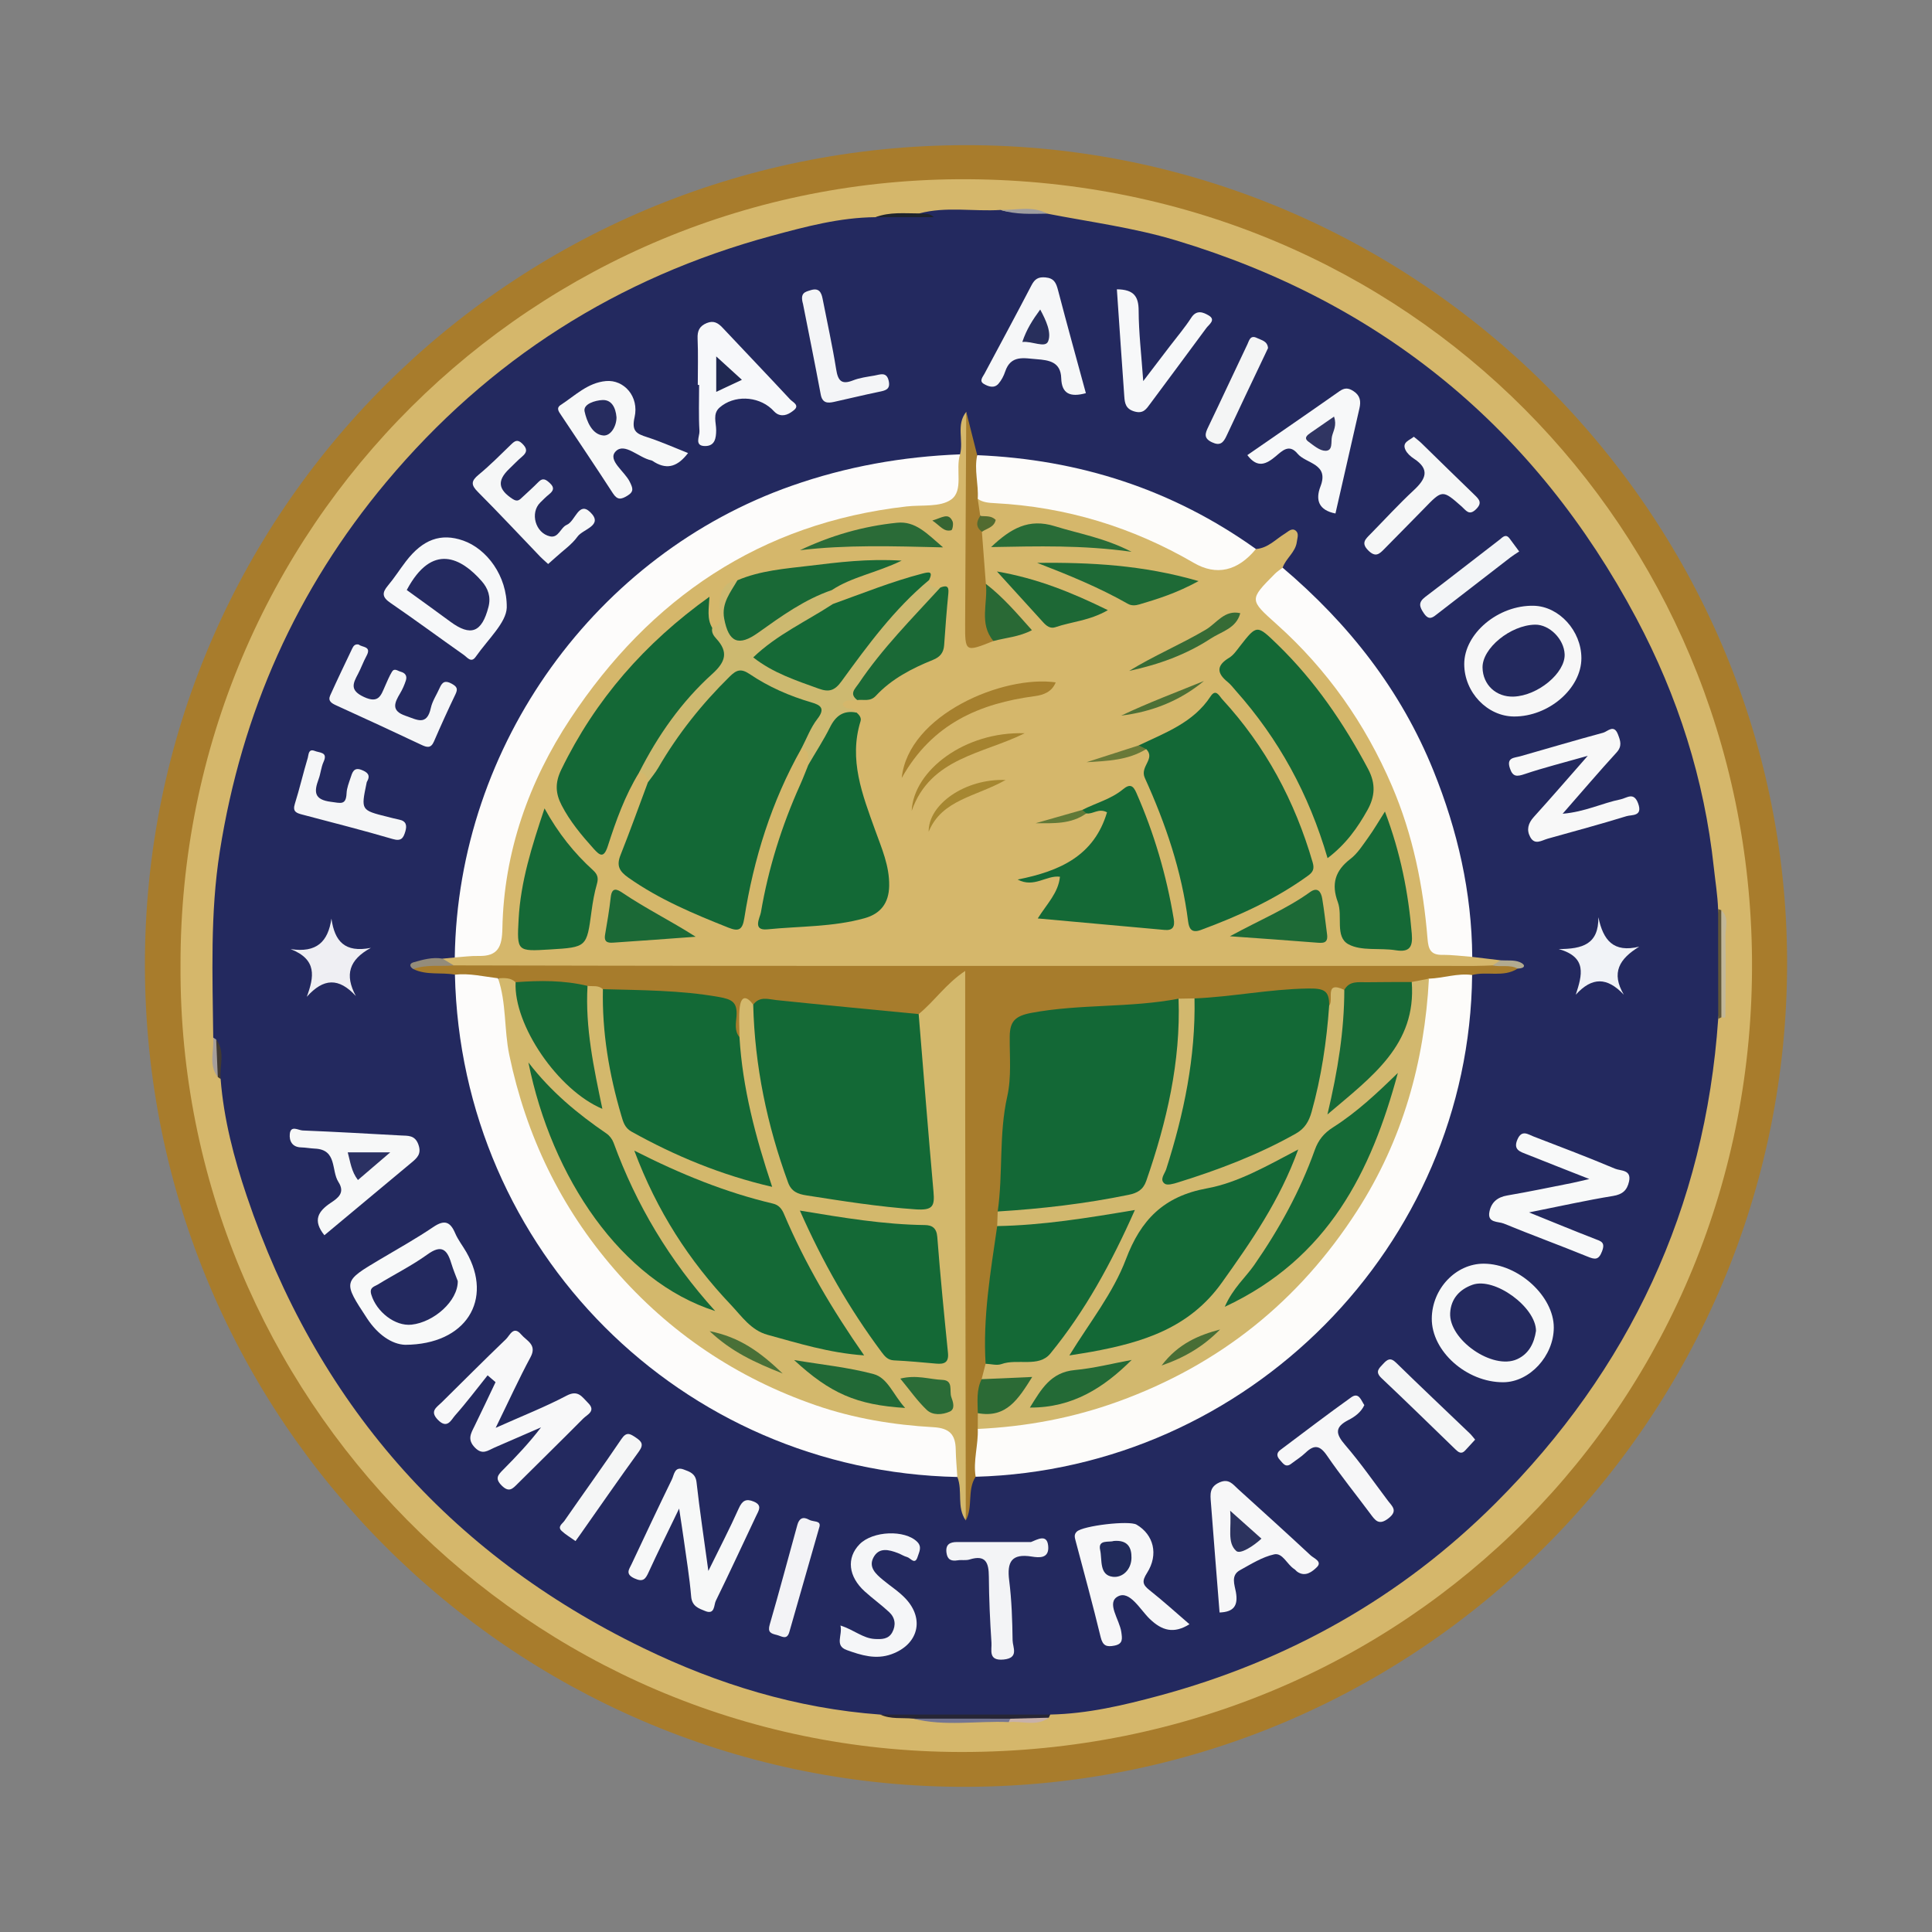 <?xml version="1.0" encoding="utf-8"?>
<!-- Generator: Adobe Illustrator 17.0.0, SVG Export Plug-In . SVG Version: 6.00 Build 0)  -->
<!DOCTYPE svg PUBLIC "-//W3C//DTD SVG 1.1//EN" "http://www.w3.org/Graphics/SVG/1.1/DTD/svg11.dtd">
<svg version="1.1" id="Layer_1" xmlns="http://www.w3.org/2000/svg" xmlns:xlink="http://www.w3.org/1999/xlink" x="0px" y="0px"
	 width="200px" height="200px" viewBox="0 0 200 200" enable-background="new 0 0 200 200" xml:space="preserve">

<rect x="0" y="0" width="200" height="200" fill="#808080" stroke="none"/>

<g>
	<path fill="#A87C2C" d="M100.054,15.027C146.725,15.03,184.895,53.089,185,99.495c0.107,47.248-38.306,85.962-86.055,85.473
		C53.065,184.498,15.069,147.17,15,99.952C14.931,53.019,53.02,15.025,100.054,15.027z"/>
	<path fill="#D5B76B" d="M18.686,100.017c-0.118-45.507,36.668-81.748,81.56-81.463c45.674,0.29,80.788,36.212,81.121,80.748
		c0.341,45.49-35.559,82.104-81.85,82.064C54.457,181.327,18.493,144.425,18.686,100.017z"/>
	<path fill="#23295F" d="M22.074,107.414c-0.07-6.439-0.333-12.861,0.682-19.287c2.265-14.343,7.928-27.111,17.238-38.234
		c10.61-12.676,23.948-21.16,39.891-25.481c3.51-0.952,7.058-1.9,10.751-1.93c1.489-0.338,2.998-0.072,4.496-0.155
		c0.277-0.015-0.041,0.098,0.193-0.011c0.163-0.076-0.159-0.102-0.165-0.222c2.781-0.745,5.618-0.182,8.423-0.36
		c1.584,0.506,3.262-0.176,4.842,0.386c4.441,0.866,8.934,1.447,13.291,2.757c21.345,6.419,37.236,19.511,47.684,39.138
		c4.287,8.053,7.033,16.654,8.014,25.788c0.154,1.432,0.39,2.86,0.443,4.307c0.598,3.785,0.583,7.572,0.011,11.358
		c-1.36,19.618-9.19,36.292-23.047,50.136c-9.797,9.787-21.525,16.353-34.875,19.947c-3.656,0.984-7.38,1.86-11.216,1.938
		c-0.294,0.185-0.602,0.346-0.956,0.347c-5.553,0.01-11.111,0.26-16.651-0.344c-8.648-0.632-16.809-3.137-24.544-6.89
		c-20.23-9.815-33.87-25.529-41.04-46.805c-1.318-3.91-2.378-7.943-2.701-12.107c-0.755-1.169-0.159-2.502-0.456-3.727
		C22.302,107.767,22.199,107.584,22.074,107.414z"/>
	<path fill="#262535" d="M91.124,177.49c5.869-0.001,11.738-0.002,17.607-0.003c-0.067,0.102-0.119,0.211-0.155,0.328
		c-1.369,0.535-2.796,0.141-4.192,0.262c-3.284-0.1-6.575,0.207-9.855-0.165C93.391,177.797,92.213,178,91.124,177.49z"/>
	<path fill="#C3B898" d="M178.184,94.219c0.861,0.787,0.412,1.815,0.434,2.72c0.064,2.749,0.011,5.5-0.001,8.25
		c0,0.055-0.049,0.156-0.079,0.157c-0.113,0.006-0.228-0.021-0.343-0.035C177.898,101.615,177.918,97.917,178.184,94.219z"/>
	<path fill="#625738" d="M178.184,94.219c0.004,3.698,0.008,7.396,0.012,11.094c-0.107,0.055-0.215,0.107-0.326,0.155
		c-0.004-3.786-0.007-7.572-0.011-11.358C177.965,94.15,178.074,94.186,178.184,94.219z"/>
	<path fill="#747590" d="M94.529,177.912c3.355,0.002,6.711,0.005,10.066,0.007c0.066,0.177,0.002,0.291-0.172,0.35
		C101.126,178.128,97.801,178.741,94.529,177.912z"/>
	<path fill="#1E232C" d="M95.161,22.093c0.448,0.103,0.963-0.135,1.504,0.389c-2.108,0-4.067,0-6.027,0
		C92.108,21.921,93.642,22.095,95.161,22.093z"/>
	<path fill="#9F9EA0" d="M108.426,22.118c-1.625,0.012-3.257,0.123-4.841-0.386C105.204,21.781,106.869,21.269,108.426,22.118z"/>
	<path fill="#A69F9B" d="M22.074,107.414c0.103,0.063,0.204,0.127,0.305,0.193c0.515,1.274,0.273,2.582,0.168,3.883
		C21.554,110.228,22.185,108.778,22.074,107.414z"/>
	<path fill="#403932" d="M22.547,111.49c-0.056-1.295-0.112-2.59-0.168-3.884c0.967,1.27,0.341,2.718,0.46,4.082
		C22.733,111.635,22.636,111.568,22.547,111.49z"/>
	<path fill="#C8B1A8" d="M104.423,178.269c0.045-0.122,0.102-0.239,0.171-0.35c1.328-0.035,2.656-0.069,3.982-0.104
		C107.279,178.77,105.808,178.124,104.423,178.269z"/>
	<path fill="#D5B76B" d="M152.407,99.058c0.973,0.117,1.947,0.234,2.92,0.35c-0.275,0.729-0.871,0.94-1.575,0.981
		c-17.898,0.557-35.798,0.15-53.697,0.227c-14.156,0.06-28.311,0.019-42.466,0.039c-3.328,0.005-6.659,0.049-9.984-0.165
		c-0.71-0.251-1.62-0.222-1.787-1.251c0.42-0.04,0.839-0.081,1.259-0.121c0.678-0.593,1.555-0.589,2.361-0.694
		c1.55-0.202,1.999-1.042,2.068-2.541c0.44-9.531,3.954-17.909,9.705-25.433c4.546-5.949,10.188-10.552,16.84-13.958
		c5.645-2.89,11.673-4.403,17.952-4.874c1.811-0.136,2.762-0.587,2.567-2.537c-0.079-0.787,0.185-1.506,0.812-2.046
		c0.389-1.442-0.436-3.062,0.644-4.402c0.976,7.09,0.336,14.217,0.501,21.326c0.027,1.154-0.219,2.581,1.767,2.091
		c1.106-0.368,2.253-0.595,3.579-0.898c-1.131-2.038-3.28-3.046-4.241-5.018c-0.177-1.56-0.43-3.113-0.425-4.688
		c0.008-0.712,1.666-1.318,0.131-2.132c-0.346-0.549-0.635-1.102-0.16-1.725c6.399-0.104,12.463,1.355,18.276,3.952
		c1.261,0.563,2.598,1.022,3.703,1.857c1.631,1.232,3.236,1.415,4.975,0.293c0.58-0.374,1.301-0.465,1.881-0.857
		c1.254-0.087,2.052-1.019,3.034-1.616c0.313-0.19,0.679-0.6,1.077-0.29c0.37,0.289,0.175,0.753,0.124,1.16
		c-0.137,1.092-1.134,1.703-1.471,2.679c-0.045,0.602-0.462,0.984-0.827,1.398c-1.751,1.984-1.759,1.994,0.155,3.7
		c9.115,8.128,14.421,18.241,15.857,30.376c0.016,0.137,0.051,0.275,0.049,0.412c-0.034,2.481,0.898,4.081,3.654,4.057
		C151.937,98.706,152.173,98.91,152.407,99.058z"/>
	<path fill="#D3B86C" d="M99.977,157.397c-0.973-1.368-0.294-3.055-0.872-4.499c-0.296-0.479-0.441-1.006-0.551-1.557
		c-0.587-2.916-0.743-3.024-3.79-3.296c-10.593-0.947-19.703-5.1-27.586-12.275c-8.803-8.012-13.709-17.968-15.545-29.566
		c-0.264-1.67-0.484-3.419,0.047-5.12c0.674-0.349,1.281-0.301,1.794,0.299c1.662,6.259,3.708,9.444,8.099,12.352
		c-0.509-2.557-0.97-4.904-1.165-7.281c-0.127-1.547-0.623-3.158,0.461-4.597c0.696-0.281,1.315-0.232,1.802,0.406
		c0.473,2.86,0.756,5.751,1.066,8.629c0.432,4.016,2.258,6.619,6.151,7.948c2.417,0.825,4.732,1.967,7.19,2.708
		c0.51,0.154,1.116,0.565,1.564,0.142c0.478-0.451,0.008-1.046-0.152-1.546c-1.357-4.242-2.292-8.561-2.469-13.029
		c0.016-0.904-0.077-1.815,0.081-2.703c0.268-1.505,0.877-1.644,2.151-0.537c0.768,3.792,0.8,7.698,1.798,11.463
		c0.533,2.01,1.197,3.972,1.857,5.938c0.361,1.077,1.06,1.732,2.222,1.906c3.21,0.481,6.374,1.281,9.658,1.234
		c2.086-0.03,2.354-0.143,2.166-2.193c-0.347-3.785-0.615-7.576-0.995-11.358c-0.206-2.052-0.507-4.108-0.154-6.181
		c0.872-1.362,2.107-2.387,3.257-3.486c0.492-0.471,1.105-1.045,1.803-0.724c0.698,0.321,0.624,1.168,0.682,1.853
		c0.041,0.484,0.028,0.97,0.027,1.455c-0.005,15.461,0.025,30.922-0.034,46.383C100.529,152.591,100.079,154.981,99.977,157.397z"/>
	<path fill="#A77C2C" d="M62.413,102.399c-0.463-0.432-1.053-0.27-1.593-0.339c-2.505,0.34-4.992,0.314-7.444-0.381
		c-0.526-0.496-1.176-0.436-1.819-0.408c-1.562,0.747-3.017,0.241-4.464-0.377c-1.427-0.26-2.935,0.09-4.308-0.577
		c1.288-1.306,2.764-0.555,4.187-0.381c10.053,0.017,20.105,0.046,30.158,0.05c25.171,0.009,50.341,0.007,75.512,0.006
		c0.623,0,1.247-0.033,1.87-0.05c0.904-0.201,1.824-0.538,2.595,0.325c-1.467,0.951-3.167,0.253-4.711,0.664
		c-1.367,0.705-2.87,0.744-4.35,0.897c-0.678,0.04-1.318,0.305-1.995,0.352c-2.17,0.223-4.392-0.278-6.522,0.472
		c-0.659,0.056-1.117,0.332-1.372,1.003c-0.174,0.458-0.513,0.886-1.055,0.289c-0.415-0.77-1.07-0.96-1.909-0.927
		c-2.686,0.107-5.387-0.042-8.029,0.651c-1.143,0.3-2.328,0.262-3.505,0.24c-0.589,0.04-1.177,0.011-1.765,0.013
		c-4.869,1.195-9.946,0.401-14.828,1.575c-1.316,0.316-1.913,0.907-1.927,2.222c-0.06,5.875-1.093,11.68-1.299,17.545
		c-0.005,0.613-0.023,1.226-0.147,1.829c-0.443,4.508-1.184,8.989-1.249,13.53c-0.396,0.789-0.151,1.697-0.44,2.509
		c-0.301,1.045-0.291,2.116-0.271,3.189c0.038,0.566,0.008,1.131,0.014,1.697c-0.004,1.657,0.197,3.346-0.75,4.856
		c-0.901,1.381-0.245,3.114-1.02,4.524c-0.02-14.435-0.043-28.87-0.061-43.305c-0.006-4.431-0.001-8.862-0.001-13.578
		c-1.996,1.322-3.184,3.14-4.813,4.463c-0.763,0.624-1.661,0.674-2.556,0.491c-4.809-0.986-9.746-0.676-14.573-1.464
		c-0.646-0.881-1.235-0.991-1.393,0.258c-0.129,1.017-0.028,2.064-0.029,3.097c-1.069-0.027-0.906-0.927-0.922-1.508
		c-0.04-1.405-0.793-1.852-2.056-2.077c-2.733-0.486-5.468-0.751-8.245-0.686C64.32,103.112,63.224,103.298,62.413,102.399z"/>
	<path fill="#FDFCFB" d="M47.093,100.895c1.512-0.162,2.981,0.195,4.464,0.377c0.881,2.571,0.613,5.302,1.167,7.949
		c1.749,8.364,5.311,15.761,10.893,22.197c5.679,6.548,12.656,11.227,20.828,14.053c3.926,1.358,8.038,2.039,12.181,2.272
		c1.699,0.096,2.286,0.786,2.312,2.327c0.015,0.943,0.109,1.885,0.167,2.828C70.46,152.296,47.733,129.436,47.093,100.895z"/>
	<path fill="#FDFCFA" d="M100.997,152.874c-0.269-1.665,0.285-3.293,0.221-4.949c1.107-0.933,2.517-0.695,3.775-0.853
		c14.536-1.826,25.869-8.951,34.284-20.781c3.7-5.201,5.9-11.116,7.112-17.375c0.407-2.1,1.04-4.173,0.937-6.356
		c-0.023-0.485,0.114-0.969,0.595-1.25c1.498-0.049,2.954-0.589,4.474-0.378C152.111,128.95,129.21,152.093,100.997,152.874z"/>
	<path fill="#FDFCFB" d="M99.382,47.034c-0.492,1.565,0.396,3.734-0.919,4.678c-1.131,0.812-3.051,0.537-4.625,0.716
		c-15.135,1.723-26.557,9.528-34.792,21.974c-4.286,6.479-6.888,13.796-7.039,21.723c-0.035,1.865-0.443,2.884-2.454,2.835
		c-0.824-0.02-1.651,0.1-2.476,0.156c0.32-22.129,14.729-41.747,34.867-48.825C87.635,48.291,93.41,47.268,99.382,47.034z"/>
	<path fill="#FDFCFB" d="M152.407,99.058c-1.032-0.076-2.064-0.22-3.095-0.209c-1.195,0.013-1.444-0.558-1.533-1.654
		c-0.442-5.462-1.517-10.786-3.694-15.856c-2.766-6.442-6.7-12.042-11.927-16.72c-2.836-2.538-2.848-2.529-0.19-5.211
		c0.241-0.243,0.537-0.43,0.808-0.643c6.837,5.798,12.241,12.659,15.619,21.028C150.89,85.976,152.358,92.368,152.407,99.058z"/>
	<path fill="#FDFCFA" d="M130.013,56.832c-1.888,2.298-4.095,2.794-6.424,1.44c-6.369-3.703-13.222-5.798-20.587-6.183
		c-0.625-0.033-1.247-0.068-1.786-0.444c-0.753-1.5-1.053-3.005-0.054-4.526C111.72,47.56,121.383,50.662,130.013,56.832z"/>
	<path fill="#F8F8F9" d="M51.312,147.809c2.838-1.268,5.155-2.176,7.342-3.331c1.203-0.635,1.6,0.138,2.215,0.743
		c0.868,0.853-0.081,1.209-0.495,1.627c-2.244,2.266-4.528,4.494-6.787,6.745c-0.512,0.511-0.884,0.953-1.648,0.194
		c-0.751-0.746-0.372-1.118,0.157-1.652c1.355-1.364,2.678-2.759,3.912-4.375c-1.612,0.701-3.224,1.403-4.837,2.102
		c-0.665,0.288-1.224,0.799-2.01-0.011c-0.808-0.833-0.416-1.454-0.045-2.207c0.744-1.513,1.457-3.04,2.183-4.562
		c-0.274-0.237-0.547-0.473-0.821-0.71c-1.115,1.392-2.186,2.822-3.369,4.153c-0.396,0.445-0.797,1.453-1.767,0.466
		c-0.895-0.909-0.153-1.289,0.374-1.81c2.221-2.191,4.422-4.404,6.673-6.563c0.389-0.373,0.761-1.43,1.567-0.471
		c0.555,0.66,1.668,1.041,0.964,2.347C53.724,142.717,52.677,145.02,51.312,147.809z"/>
	<path fill="#F8F9F9" d="M158.283,125.509c2.622,1.059,4.708,1.925,6.814,2.739c0.637,0.246,1.1,0.34,0.752,1.271
		c-0.364,0.974-0.769,0.863-1.54,0.55c-2.868-1.167-5.778-2.232-8.643-3.409c-0.578-0.237-1.736-0.03-1.475-1.253
		c0.204-0.958,0.829-1.48,1.845-1.653c2.243-0.382,4.472-0.853,6.705-1.293c0.394-0.078,0.784-0.178,1.786-0.409
		c-2.502-0.986-4.477-1.757-6.445-2.545c-0.692-0.277-1.481-0.461-0.989-1.569c0.451-1.017,1.089-0.507,1.656-0.29
		c2.829,1.084,5.66,2.165,8.451,3.339c0.564,0.237,1.715,0.074,1.437,1.325c-0.201,0.903-0.668,1.335-1.665,1.496
		C164.249,124.249,161.552,124.856,158.283,125.509z"/>
	<path fill="#F7F8F8" d="M70.303,156.166c-1.24,2.572-2.221,4.541-3.136,6.541c-0.333,0.727-0.553,1.124-1.501,0.683
		c-0.969-0.45-0.539-0.934-0.289-1.465c1.379-2.933,2.758-5.866,4.178-8.78c0.233-0.479,0.27-1.379,1.211-1.028
		c0.619,0.231,1.236,0.409,1.339,1.326c0.327,2.929,0.769,5.845,1.224,9.18c1.181-2.407,2.226-4.408,3.143-6.467
		c0.363-0.816,0.758-1.046,1.559-0.712c0.918,0.384,0.506,0.927,0.237,1.496c-1.388,2.927-2.741,5.872-4.169,8.779
		c-0.209,0.425-0.08,1.466-1.089,1.058c-0.669-0.27-1.375-0.488-1.461-1.502c-0.168-1.996-0.501-3.978-0.774-5.965
		C70.652,158.426,70.51,157.544,70.303,156.166z"/>
	<path fill="#F8F9F9" d="M41.938,139.214c-1.381-0.052-2.838-1.059-3.933-2.724c-2.521-3.835-2.527-3.824,1.375-6.14
		c1.838-1.091,3.709-2.136,5.478-3.332c1.147-0.776,1.748-0.563,2.263,0.648c0.295,0.692,0.78,1.3,1.157,1.959
		C51.074,134.505,48.297,139.187,41.938,139.214z"/>
	<path fill="#F7F8F8" d="M153.607,130.816c3.58,0.016,7.253,3.375,7.241,6.624c-0.01,2.936-2.504,5.634-5.222,5.65
		c-3.804,0.022-7.439-3.218-7.408-6.605C148.245,133.402,150.715,130.803,153.607,130.816z"/>
	<path fill="#F7F7F8" d="M123.133,168.139c-1.621,1.016-2.843,0.672-4.115-0.552c-0.994-0.958-2.057-2.955-3.268-2.339
		c-1.281,0.651,0.157,2.421,0.329,3.709c0.089,0.663,0.203,1.218-0.706,1.396c-0.807,0.158-1.212,0.039-1.434-0.881
		c-0.808-3.343-1.717-6.662-2.598-9.987c-0.091-0.345-0.175-0.644,0.134-0.937c0.638-0.605,5.406-1.173,6.182-0.718
		c1.76,1.033,2.305,3.08,1.084,4.998c-0.556,0.873-0.461,1.218,0.271,1.797C120.411,165.731,121.733,166.936,123.133,168.139z"/>
	<path fill="#F8F8F8" d="M164.363,78.243c-2.554,0.726-4.562,1.226-6.516,1.885c-0.812,0.274-1.241,0.318-1.543-0.596
		c-0.374-1.131,0.441-1.065,1.091-1.249c2.855-0.809,5.699-1.661,8.564-2.431c0.459-0.123,1.11-0.917,1.526,0.159
		c0.26,0.672,0.465,1.226-0.142,1.888c-1.815,1.983-3.559,4.032-5.579,6.339c2.319-0.193,4.097-1.103,5.994-1.488
		c0.653-0.133,1.365-0.819,1.821,0.421c0.504,1.372-0.664,1.153-1.196,1.317c-2.701,0.833-5.432,1.567-8.155,2.329
		c-0.628,0.176-1.344,0.712-1.821-0.17c-0.399-0.737-0.22-1.421,0.37-2.072C160.543,82.628,162.26,80.635,164.363,78.243z"/>
	<path fill="#F7F7F7" d="M163.705,68.133c0.003,3.127-3.371,6.051-6.967,6.038c-2.777-0.01-5.156-2.507-5.161-5.419
		c-0.006-3.166,3.515-6.125,7.192-6.044C161.397,62.767,163.703,65.302,163.705,68.133z"/>
	<path fill="#F7F8F9" d="M52.459,62.906c-0.061,1.556-1.886,3.203-3.225,5.1c-0.46,0.652-0.866,0.043-1.204-0.195
		c-2.548-1.793-5.054-3.648-7.624-5.408c-0.852-0.583-0.874-1.04-0.249-1.781c0.668-0.793,1.225-1.678,1.857-2.502
		c1.758-2.294,3.632-2.967,5.942-2.158C50.378,56.812,52.505,59.603,52.459,62.906z"/>
	<path fill="#F7F8F8" d="M71.227,46.9c-1.016,1.327-2.078,1.771-3.463,0.948c-0.119-0.071-0.234-0.17-0.362-0.197
		c-1.288-0.268-2.754-1.889-3.674-0.916c-0.861,0.91,0.939,2.055,1.465,3.143c0.311,0.643,0.473,0.998-0.246,1.438
		c-0.64,0.391-1.034,0.47-1.501-0.252c-1.759-2.719-3.571-5.404-5.366-8.1c-0.231-0.347-0.535-0.721-0.034-1.045
		c1.488-0.963,2.788-2.305,4.689-2.473c1.858-0.164,3.447,1.602,2.956,3.748c-0.337,1.472,0.23,1.715,1.315,2.065
		C68.407,45.714,69.761,46.322,71.227,46.9z"/>
	<path fill="#F7F7F8" d="M126.249,166.925c-0.304-3.834-0.611-7.62-0.899-11.406c-0.062-0.812-0.166-1.581,0.869-2.051
		c0.988-0.449,1.401,0.186,1.941,0.675c2.515,2.278,5.032,4.554,7.516,6.867c0.337,0.313,1.244,0.636,0.643,1.225
		c-0.455,0.447-1.188,1.057-2.026,0.471c-0.112-0.079-0.194-0.203-0.309-0.275c-0.749-0.469-1.207-1.717-2.084-1.524
		c-1.242,0.275-2.396,1.011-3.54,1.639c-0.974,0.534-0.552,1.526-0.422,2.258C128.193,166.233,127.708,166.871,126.249,166.925z"/>
	<path fill="#F7F8F8" d="M33.581,127.871c-1.252-1.549-0.626-2.493,0.653-3.35c0.728-0.487,1.529-1.031,0.801-2.161
		c-0.764-1.185-0.114-3.351-2.43-3.456c-0.483-0.022-0.963-0.115-1.446-0.127c-0.93-0.025-1.229-0.694-1.159-1.391
		c0.094-0.933,0.883-0.378,1.326-0.36c3.391,0.138,6.781,0.33,10.17,0.517c0.735,0.041,1.463-0.059,1.82,0.953
		c0.342,0.969-0.149,1.383-0.742,1.877C39.597,122.847,36.626,125.33,33.581,127.871z"/>
	<path fill="#F6F7F8" d="M112.409,40.701c-1.612,0.444-2.503,0.071-2.551-1.544c-0.05-1.696-1.26-1.875-2.554-1.974
		c-1.295-0.099-2.666-0.465-3.248,1.281c-0.15,0.45-0.386,0.906-0.695,1.261c-0.449,0.515-1.063,0.284-1.517,0.016
		c-0.507-0.299-0.116-0.707,0.072-1.058c1.627-3.047,3.269-6.087,4.864-9.151c0.335-0.643,0.693-0.882,1.447-0.814
		c0.893,0.081,1.104,0.57,1.298,1.313C110.447,33.565,111.425,37.084,112.409,40.701z"/>
	<path fill="#F7F8F9" d="M129.125,47.113c3.198-2.212,6.374-4.391,9.524-6.606c0.536-0.377,0.922-0.37,1.461-0.019
		c0.709,0.461,0.784,1.059,0.62,1.779c-0.825,3.619-1.651,7.237-2.484,10.889c-1.727-0.336-2.097-1.391-1.55-2.805
		c0.921-2.382-1.5-2.33-2.38-3.394c-0.865-1.045-1.59-0.279-2.231,0.26C131.093,48.05,130.183,48.517,129.125,47.113z"/>
	<path fill="#F7F8FA" d="M72.235,39.843c0-1.596,0.048-3.194-0.02-4.787c-0.034-0.807,0.191-1.302,0.948-1.613
		c0.709-0.291,1.17-0.015,1.635,0.48c2.328,2.477,4.679,4.932,6.994,7.421c0.263,0.283,1.015,0.598,0.408,1.103
		c-0.441,0.367-1.055,0.746-1.721,0.412c-0.238-0.119-0.414-0.36-0.618-0.545c-1.475-1.338-3.897-1.414-5.368-0.126
		c-0.742,0.65-0.352,1.56-0.355,2.342c-0.003,0.863-0.149,1.621-1.101,1.644c-1.219,0.029-0.597-1.02-0.629-1.544
		c-0.097-1.59-0.035-3.19-0.035-4.786C72.328,39.843,72.281,39.843,72.235,39.843z"/>
	<path fill="#F5F6F8" d="M87.004,168.271c1.425,0.462,2.325,1.327,3.549,1.395c0.728,0.041,1.425,0.029,1.813-0.687
		c0.405-0.747,0.303-1.512-0.317-2.09c-0.805-0.751-1.706-1.399-2.524-2.138c-1.717-1.55-1.917-3.487-0.542-4.891
		c1.367-1.396,4.696-1.518,5.963-0.251c0.527,0.527,0.202,1.044,0.052,1.535c-0.282,0.92-0.736,0.135-1.096,0.042
		c-0.328-0.085-0.624-0.288-0.945-0.41c-0.948-0.362-1.981-0.63-2.549,0.476c-0.509,0.99,0.253,1.683,0.963,2.276
		c0.795,0.665,1.696,1.228,2.394,1.98c1.982,2.133,1.267,4.746-1.477,5.735c-1.622,0.585-3.133,0.109-4.625-0.426
		C86.359,170.348,87.242,169.294,87.004,168.271z"/>
	<path fill="#F5F6F7" d="M37.141,66.724c0.337,0.308,1.362,0.147,0.8,1.173c-0.329,0.602-0.557,1.26-0.879,1.867
		c-0.531,0.998-0.873,1.698,0.618,2.388c1.534,0.71,1.758-0.174,2.182-1.13c0.222-0.5,0.43-1.013,0.712-1.48
		c0.251-0.415,0.581-0.094,0.894-0.01c0.505,0.135,0.697,0.452,0.545,0.918c-0.149,0.456-0.344,0.907-0.59,1.317
		c-0.59,0.984-0.967,1.82,0.572,2.336c1.13,0.379,2.19,1.099,2.605-0.816c0.157-0.723,0.61-1.38,0.914-2.074
		c0.262-0.598,0.555-0.816,1.24-0.439c0.559,0.308,0.666,0.533,0.392,1.103c-0.775,1.612-1.512,3.243-2.224,4.884
		c-0.312,0.718-0.717,0.619-1.293,0.347c-2.925-1.38-5.86-2.741-8.805-4.079c-0.499-0.227-0.905-0.457-0.638-1.049
		c0.737-1.631,1.512-3.245,2.283-4.861C36.586,66.875,36.75,66.638,37.141,66.724z"/>
	<path fill="#F6F7F7" d="M56.744,58.386c-0.306-0.281-0.57-0.498-0.806-0.744c-2.155-2.244-4.275-4.522-6.473-6.723
		c-0.726-0.727-0.698-1.132,0.081-1.774c1.171-0.966,2.246-2.049,3.337-3.108c0.383-0.372,0.667-0.608,1.166-0.127
		c0.507,0.489,0.578,0.866,0.014,1.343c-0.474,0.401-0.903,0.855-1.352,1.286c-1.281,1.229-1.139,2.146,0.366,3.121
		c0.508,0.329,0.714,0.076,1.005-0.196c0.555-0.519,1.125-1.023,1.655-1.566c0.484-0.495,0.806-0.237,1.201,0.131
		c0.497,0.463,0.346,0.787-0.102,1.147c-0.322,0.259-0.614,0.558-0.909,0.848c-1.081,1.063-0.508,3.167,1.015,3.501
		c0.887,0.195,1.08-0.918,1.733-1.194c0.885-0.375,1.228-2.479,2.428-1.31c1.416,1.379-0.758,1.743-1.316,2.525
		c-0.589,0.826-1.484,1.434-2.248,2.135C57.294,57.906,57.042,58.122,56.744,58.386z"/>
	<path fill="#F7F8F9" d="M115.618,29.949c1.748,0.018,2.249,0.726,2.254,2.205c0.008,2.268,0.28,4.536,0.475,7.297
		c1.059-1.389,1.9-2.49,2.74-3.592c0.753-0.988,1.564-1.938,2.237-2.978c0.557-0.86,1.262-0.539,1.785-0.235
		c0.805,0.468,0.043,0.939-0.235,1.318c-1.918,2.617-3.868,5.211-5.796,7.821c-0.416,0.563-0.723,1.077-1.648,0.808
		c-0.9-0.261-0.994-0.856-1.043-1.549C116.124,37.396,115.879,33.75,115.618,29.949z"/>
	<path fill="#F3F4F6" d="M106.726,159.631c0.654-0.251,1.65-0.88,1.78,0.382c0.141,1.364-0.961,1.241-1.693,1.123
		c-2.104-0.339-2.585,0.549-2.342,2.476c0.259,2.051,0.325,4.132,0.353,6.201c0.01,0.711,0.693,1.824-0.93,1.981
		c-1.627,0.158-1.208-0.987-1.258-1.742c-0.15-2.273-0.254-4.553-0.27-6.831c-0.01-1.432-0.303-2.31-2.002-1.781
		c-0.383,0.119-0.829,0.018-1.235,0.085c-0.664,0.11-1.061-0.077-1.151-0.795c-0.108-0.855,0.357-1.1,1.093-1.1
		C101.623,159.632,104.175,159.631,106.726,159.631z"/>
	<path fill="#F7F7F8" d="M141.235,145.456c-0.337,0.735-0.983,1.205-1.621,1.53c-1.475,0.753-1.358,1.445-0.356,2.607
		c1.58,1.832,2.967,3.832,4.424,5.769c0.426,0.566,1.059,1.023,0.066,1.803c-1.027,0.807-1.396,0.206-1.912-0.487
		c-1.488-2-3.062-3.941-4.468-5.997c-0.733-1.072-1.324-1.155-2.219-0.294c-0.447,0.429-0.987,0.76-1.482,1.14
		c-0.589,0.452-0.855-0.054-1.171-0.394c-0.327-0.351-0.384-0.713,0.039-1.03c2.441-1.827,4.861-3.683,7.342-5.453
		C140.671,144.085,140.893,144.957,141.235,145.456z"/>
	<path fill="#F5F6F7" d="M32.522,77.714c0.564,0.245,1.454,0.101,0.971,1.158c-0.254,0.556-0.296,1.206-0.511,1.785
		c-0.483,1.303-0.49,2.13,1.291,2.349c0.983,0.121,1.548,0.388,1.605-0.896c0.024-0.538,0.242-1.075,0.414-1.598
		c0.171-0.522,0.323-1.122,1.119-0.817c0.583,0.224,0.995,0.521,0.579,1.219c-0.034,0.057-0.04,0.132-0.054,0.2
		c-0.572,2.756-0.572,2.757,2.18,3.444c0.401,0.1,0.801,0.206,1.205,0.288c0.732,0.147,0.825,0.607,0.638,1.228
		c-0.198,0.657-0.402,1.047-1.302,0.782c-3.106-0.913-6.249-1.704-9.379-2.535c-0.577-0.153-1.013-0.292-0.758-1.101
		c0.497-1.575,0.864-3.191,1.342-4.773C31.951,78.152,31.912,77.512,32.522,77.714z"/>
	<path fill="#F6F7F7" d="M146.358,45.211c0.268,0.224,0.546,0.428,0.791,0.667c1.831,1.782,3.646,3.581,5.49,5.35
		c0.504,0.483,0.822,0.836,0.158,1.49c-0.725,0.714-1.05,0.098-1.481-0.28c-2.006-1.764-1.997-1.757-3.937,0.249
		c-1.344,1.39-2.722,2.749-4.069,4.135c-0.523,0.538-0.918,0.906-1.665,0.163c-0.774-0.77-0.297-1.169,0.199-1.675
		c1.499-1.526,2.946-3.109,4.511-4.564c1.25-1.162,1.706-2.159,0.006-3.271c-0.339-0.222-0.687-0.531-0.86-0.884
		C145.099,45.77,145.905,45.597,146.358,45.211z"/>
	<path fill="#A67D2E" d="M101.161,47.12c-0.335,1.513,0.155,3.015,0.054,4.525c0.087,0.588,0.175,1.176,0.262,1.764
		c0.24,0.528,0.138,1.091,0.169,1.641c0.137,1.797,0.274,3.595,0.411,5.392c0.916,1.885,0.381,3.962,0.781,5.916
		c-2.931,1.167-2.941,1.167-2.927-1.87c0.032-7.286,0.075-14.571,0.114-21.857C100.404,44.127,100.783,45.623,101.161,47.12z"/>
	<path fill="#F4F5F7" d="M83.126,31.46c-0.337-1.166,0.243-1.246,0.791-1.419c0.837-0.264,1.102,0.185,1.237,0.877
		c0.475,2.439,1.016,4.868,1.407,7.32c0.187,1.176,0.548,1.613,1.753,1.137c0.698-0.275,1.473-0.366,2.221-0.498
		c0.577-0.102,1.25-0.425,1.465,0.555c0.2,0.909-0.371,0.998-1.025,1.133c-1.554,0.321-3.096,0.699-4.646,1.041
		c-0.667,0.147-1.201,0.124-1.367-0.766C84.354,37.588,83.694,34.343,83.126,31.46z"/>
	<path fill="#F3F3F6" d="M84.841,158.011c-1.092,3.818-2.109,7.377-3.13,10.935c-0.253,0.881-0.792,0.427-1.303,0.303
		c-0.61-0.148-0.961-0.268-0.725-1.079c0.997-3.426,1.906-6.877,2.86-10.316c0.181-0.651,0.56-0.905,1.226-0.525
		C84.186,157.566,84.974,157.381,84.841,158.011z"/>
	<path fill="#F5F6F6" d="M59.577,159.532c-0.564-0.406-1.042-0.682-1.434-1.05c-0.467-0.439,0.077-0.746,0.274-1.03
		c1.963-2.834,3.984-5.629,5.913-8.486c0.526-0.78,0.895-0.548,1.472-0.163c0.606,0.404,0.875,0.712,0.344,1.443
		c-2.065,2.847-4.065,5.741-6.09,8.618C59.912,159.068,59.765,159.27,59.577,159.532z"/>
	<path fill="#F5F6F6" d="M152.704,149.031c-0.368,0.4-0.698,0.749-1.016,1.107c-0.403,0.454-0.719,0.193-1.034-0.111
		c-2.54-2.456-5.061-4.932-7.632-7.354c-0.721-0.679-0.268-1.019,0.176-1.499c0.436-0.473,0.753-0.666,1.322-0.11
		c2.526,2.469,5.096,4.893,7.645,7.337C152.35,148.579,152.503,148.794,152.704,149.031z"/>
	<path fill="#EFEFF3" d="M36.838,103.108c-1.77-1.921-3.341-1.86-5.08,0.081c0.763-2.071,1.085-3.862-1.673-4.938
		c2.695,0.411,3.874-0.762,4.225-3.152c0.336,2.348,1.381,3.551,4.084,3.024C36.128,99.352,35.659,100.92,36.838,103.108z"/>
	<path fill="#F1F3F7" d="M168.098,102.972c-1.738-1.841-3.287-1.846-4.974-0.004c0.654-2.018,1.205-3.873-1.757-4.72
		c2.426-0.014,4.13-0.475,4.096-3.297c0.5,2.384,1.556,3.701,4.228,3.048C167.63,99.258,166.76,100.695,168.098,102.972z"/>
	<path fill="#F3F5F7" d="M157.266,57.088c-0.318,0.214-0.614,0.39-0.885,0.598c-2.511,1.935-5.02,3.872-7.525,5.816
		c-0.493,0.383-0.899,0.804-1.452-0.006c-0.461-0.675-0.621-1.13,0.139-1.705c2.583-1.953,5.127-3.959,7.698-5.929
		c0.291-0.223,0.624-0.656,1.029-0.119C156.553,56.119,156.831,56.5,157.266,57.088z"/>
	<path fill="#F4F5F5" d="M131.267,36.032c-0.108,0.23-0.224,0.477-0.341,0.723c-1.321,2.786-2.657,5.566-3.955,8.363
		c-0.333,0.718-0.665,1.068-1.515,0.663c-0.878-0.419-0.703-0.909-0.375-1.589c1.368-2.842,2.689-5.706,4.05-8.551
		c0.182-0.382,0.289-1.006,1.003-0.647C130.601,35.227,131.201,35.298,131.267,36.032z"/>
	<path fill="#948C7A" d="M46.971,99.937c-1.395,0.133-2.825-0.127-4.186,0.381c-0.41-0.248-0.416-0.579,0.019-0.701
		c0.978-0.274,1.971-0.562,3.014-0.379C46.202,99.471,46.587,99.704,46.971,99.937z"/>
	<path fill="#B2AA90" d="M157.107,100.268c-0.824-0.433-1.739-0.145-2.595-0.324c0.271-0.179,0.542-0.357,0.814-0.535
		c0.672,0.049,1.407-0.058,1.996,0.188C157.996,99.877,157.88,100.257,157.107,100.268z"/>
	<path fill="#136836" d="M82.948,77.512c-3.086,5.478-4.926,11.384-5.902,17.563c-0.191,1.209-0.607,1.364-1.624,0.961
		c-3.602-1.429-7.159-2.92-10.362-5.173c-0.973-0.684-1.258-1.259-0.819-2.361c0.991-2.488,1.893-5.011,2.831-7.52
		c1.664-4.614,4.917-8.079,8.295-11.451c0.75-0.748,1.56-0.688,2.449-0.177c1.917,1.103,3.922,2.013,6.006,2.774
		c1.831,0.668,1.957,1.203,1.009,2.957C84.339,75.997,83.842,76.91,82.948,77.512z"/>
	<path fill="#136836" d="M117.881,77.164c2.734-1.312,5.65-2.345,7.433-5.07c0.557-0.851,0.91-0.033,1.213,0.296
		c4.487,4.872,7.522,10.549,9.362,16.895c0.194,0.668,0.03,0.995-0.49,1.371c-3.398,2.455-7.165,4.162-11.074,5.61
		c-1.001,0.371-1.239-0.156-1.334-0.901c-0.658-5.198-2.329-10.106-4.479-14.834c-0.546-1.2,1.145-1.974,0.14-2.987
		C118.248,77.715,117.855,77.865,117.881,77.164z"/>
	<path fill="#136936" d="M88.674,73.765c0.273,0.237,0.52,0.536,0.409,0.893c-1.237,3.994,0.196,7.617,1.509,11.269
		c0.674,1.874,1.493,3.707,1.455,5.784c-0.033,1.786-0.896,2.88-2.537,3.339c-3.288,0.921-6.708,0.818-10.069,1.155
		c-1.592,0.159-0.764-1.218-0.673-1.754c0.776-4.572,2.158-8.972,4.062-13.205c0.309-0.687,0.573-1.394,0.858-2.091
		c0.285-1.511,1.017-2.812,1.783-4.128C86.25,73.688,87.186,73.124,88.674,73.765z"/>
	<path fill="#146836" d="M66.153,79.983c-1.454,2.371-2.388,4.975-3.231,7.597c-0.42,1.305-0.836,0.982-1.469,0.278
		c-1.253-1.392-2.451-2.828-3.316-4.503c-0.626-1.211-0.705-2.301-0.036-3.679c3.528-7.264,8.646-13.102,15.341-17.902
		c-0.062,1.244-0.279,2.282,0.289,3.225c0.605,0.568,1.108,1.212,1.528,1.93c0.385,0.657,0.535,1.38-0.04,1.902
		C71.631,72.093,69.173,76.266,66.153,79.983z"/>
	<path fill="#146936" d="M137.43,88.837c-1.938-6.658-5.072-12.353-9.495-17.327c-0.274-0.308-0.524-0.65-0.842-0.906
		c-1.142-0.921-1.189-1.705,0.146-2.51c0.452-0.272,0.783-0.769,1.121-1.201c1.758-2.249,1.746-2.248,3.909-0.148
		c3.86,3.747,6.833,8.12,9.353,12.854c0.823,1.547,0.713,2.873-0.071,4.271C140.535,85.682,139.356,87.371,137.43,88.837z"/>
	<path fill="#146936" d="M112.044,83.839c1.403-0.716,2.978-1.114,4.21-2.134c0.719-0.596,1.054-0.379,1.375,0.352
		c1.842,4.191,3.123,8.547,3.875,13.062c0.129,0.775-0.064,1.227-0.941,1.148c-4.308-0.39-8.615-0.78-13.135-1.19
		c0.98-1.555,2.125-2.642,2.297-4.317c-1.4-0.187-2.671,1.195-4.379,0.29c4.372-0.868,7.912-2.453,9.252-6.96
		c-0.885-0.471-1.478,0.242-2.142,0.108C112.02,84.424,111.986,84.185,112.044,83.839z"/>
	<path fill="#CDB970" d="M66.153,79.983c1.942-3.838,4.385-7.332,7.577-10.214c1.366-1.234,1.71-2.252,0.422-3.652
		c-0.27-0.293-0.527-0.653-0.42-1.117c1.385-0.46,0.699-1.622,0.748-2.458c0.077-1.31,0.408-2.273,1.863-2.472
		c0.303,0.773-0.257,1.312-0.532,1.922c-0.361,0.798-0.41,1.599-0.126,2.424c0.432,1.257,1.126,1.711,2.309,0.782
		c1.804-1.418,3.824-2.496,5.806-3.63c0.715-0.409,1.423-0.915,2.319-0.484c0.204,0.469-1.57,1.078,0.102,1.445
		c0.054,0.822-0.651,0.987-1.158,1.277c-2.219,1.272-4.377,2.633-6.428,4.244c1.604,1.073,3.445,1.61,5.174,2.39
		c1.623,0.733,2.674,0.34,3.648-1.132c1.949-2.944,4.228-5.643,6.699-8.165c0.536-0.547,0.994-1.397,2.025-1.097
		c0.031,0.79,0.578,0.813,1.162,0.781c0.46,0.899-0.419,1.194-0.811,1.635c-2.097,2.359-4.366,4.563-6.224,7.136
		c-0.651,0.902-1.229,1.815-1.565,2.874c-0.491,0.147-1.111-0.19-1.51,0.398c0.199,0.768,1.209,0.221,1.442,0.898
		c-1.336-0.263-2.152,0.31-2.747,1.505c-0.665,1.335-1.486,2.593-2.239,3.885c-0.123-0.604,0.297-1.452-0.74-1.643
		c0.545-1.04,0.958-2.183,1.668-3.095c0.834-1.072,0.352-1.427-0.607-1.705c-2.275-0.661-4.437-1.608-6.388-2.925
		c-0.916-0.619-1.38-0.447-2.074,0.236c-2.882,2.833-5.375,5.957-7.404,9.454c-0.308,0.53-0.711,1.004-1.071,1.505
		C67.027,80.409,66.783,80.019,66.153,79.983z"/>
	<path fill="#156936" d="M96.181,60.043c-3.597,2.992-6.342,6.733-9.062,10.476c-0.712,0.98-1.295,1.16-2.384,0.764
		c-2.331-0.847-4.691-1.602-6.761-3.231c2.451-2.354,5.495-3.726,8.246-5.526c3.072-1.103,6.101-2.328,9.269-3.151
		C96.194,59.192,96.611,59.132,96.181,60.043z"/>
	<path fill="#156936" d="M56.369,83.685c1.429,2.584,3.063,4.619,5.008,6.387c0.479,0.435,0.595,0.808,0.415,1.435
		c-0.266,0.923-0.432,1.882-0.56,2.837c-0.497,3.712-0.485,3.713-4.302,3.945c-3.416,0.208-3.424,0.207-3.243-3.137
		C53.896,91.277,55.046,87.63,56.369,83.685z"/>
	<path fill="#156936" d="M143.368,84.012c1.632,4.315,2.431,8.435,2.78,12.657c0.107,1.292-0.165,1.945-1.667,1.701
		c-1.635-0.265-3.544,0.111-4.887-0.616c-1.432-0.775-0.57-2.926-1.102-4.363c-0.695-1.875-0.286-3.26,1.304-4.477
		c0.748-0.573,1.284-1.444,1.852-2.227C142.204,85.918,142.68,85.09,143.368,84.012z"/>
	<path fill="#196936" d="M86.118,61.082c-2.839,0.973-5.241,2.71-7.646,4.425c-2.006,1.43-3.044,1.008-3.505-1.467
		c-0.299-1.606,0.667-2.735,1.374-3.971c2.38-1.013,4.944-1.201,7.455-1.501c2.977-0.357,5.975-0.749,9.544-0.531
		C90.667,59.325,88.177,59.719,86.118,61.082z"/>
	<path fill="#1A6936" d="M88.743,72.469c-0.868-0.658-0.219-1.167,0.155-1.724c2.437-3.63,5.514-6.713,8.446-9.921
		c0.564-0.222,0.91-0.213,0.831,0.578c-0.178,1.788-0.314,3.581-0.437,5.374c-0.054,0.783-0.412,1.232-1.153,1.532
		c-2.188,0.886-4.284,1.964-5.915,3.721C90.073,72.67,89.395,72.383,88.743,72.469z"/>
	<path fill="#1E6A36" d="M124.076,60.155c-2.321,1.263-4.22,1.845-6.125,2.412c-0.418,0.124-0.821,0.153-1.203-0.065
		c-2.986-1.696-6.153-2.988-9.386-4.237C112.852,58.216,118.27,58.472,124.076,60.155z"/>
	<path fill="#1D6A36" d="M127.32,96.922c3.134-1.702,5.883-2.838,8.294-4.572c0.793-0.57,1.145-0.022,1.262,0.672
		c0.206,1.224,0.337,2.462,0.501,3.693c0.132,0.983-0.46,0.917-1.151,0.861C133.473,97.352,130.717,97.167,127.32,96.922z"/>
	<path fill="#1B6936" d="M72.014,96.971c-2.789,0.203-5.577,0.417-8.367,0.6c-0.531,0.035-1.172,0.113-1.01-0.816
		c0.225-1.288,0.44-2.579,0.587-3.877c0.124-1.09,0.661-0.829,1.238-0.439C66.854,94.056,69.438,95.324,72.014,96.971z"/>
	<path fill="#1D6835" d="M114.686,63.163c-1.921,1.107-3.759,1.189-5.435,1.765c-0.522,0.179-0.921-0.131-1.266-0.512
		c-1.52-1.68-3.048-3.354-4.78-5.258C107.34,59.873,110.886,61.298,114.686,63.163z"/>
	<path fill="#A6802E" d="M109.287,70.64c-0.398,0.997-1.288,1.307-2.133,1.419c-5.718,0.758-10.642,2.832-13.806,8.474
		C94.019,73.971,103.87,69.861,109.287,70.64z"/>
	<path fill="#2A6B37" d="M82.809,56.959c3.201-1.522,6.549-2.49,10.055-2.845c1.909-0.193,3.09,1.116,4.763,2.55
		C92.365,56.537,87.582,56.386,82.809,56.959z"/>
	<path fill="#296C37" d="M117.141,57.121c-5.154-0.712-9.695-0.574-14.546-0.488c2.039-1.923,3.889-3.008,6.617-2.156
		C111.691,55.25,114.281,55.66,117.141,57.121z"/>
	<path fill="#296935" d="M102.839,66.358c-1.521-1.805-0.552-3.94-0.782-5.916c1.76,1.35,3.189,3.022,4.767,4.794
		C105.497,65.935,104.125,66.01,102.839,66.358z"/>
	<path fill="#A5832F" d="M94.379,83.941c0.184-4.178,5.507-8.248,11.693-8.033C101.802,78.046,96.306,78.418,94.379,83.941z"/>
	<path fill="#366B35" d="M116.887,69.453c2.542-1.568,5.335-2.735,7.942-4.273c1.107-0.653,1.938-2.087,3.564-1.701
		c-0.417,1.574-1.93,1.888-3.059,2.626C122.774,67.778,119.936,68.797,116.887,69.453z"/>
	<path fill="#A68731" d="M104.1,80.744c-3.082,1.742-6.598,2.02-7.964,5.358C96.093,83.264,99.907,80.585,104.1,80.744z"/>
	<path fill="#4D7035" d="M124.632,70.497c-2.49,2.058-5.37,3.191-8.563,3.583C118.866,72.747,121.767,71.664,124.632,70.497z"/>
	<path fill="#697938" d="M117.881,77.164c0.257,0.126,0.514,0.253,0.771,0.38c-1.875,1.166-4.023,1.231-6.173,1.36
		C114.28,78.324,116.081,77.744,117.881,77.164z"/>
	<path fill="#617937" d="M112.044,83.839c0.138,0.12,0.276,0.239,0.414,0.359c-1.563,1.137-3.41,1.027-5.247,1.022
		C108.822,84.76,110.433,84.3,112.044,83.839z"/>
	<path fill="#526B30" d="M101.647,55.05c-0.65-0.486-0.587-1.046-0.168-1.641c0.53,0.069,1.111-0.069,1.596,0.408
		C102.918,54.586,102.168,54.692,101.647,55.05z"/>
	<path fill="#366532" d="M96.516,53.885c1.016-0.291,1.666-0.862,2.093,0.089c0.112,0.251-0.005,0.882-0.128,0.915
		C97.7,55.095,97.327,54.426,96.516,53.885z"/>
	<path fill="#136936" d="M77.972,104.004c0.668-0.904,1.542-0.564,2.429-0.472c4.897,0.509,9.799,0.968,14.7,1.445
		c0.506,6.134,0.989,12.27,1.535,18.401c0.133,1.492-0.077,1.934-1.853,1.813c-3.811-0.26-7.555-0.859-11.313-1.446
		c-0.888-0.139-1.546-0.396-1.888-1.332C79.405,116.465,78.127,110.346,77.972,104.004z"/>
	<path fill="#136936" d="M62.413,102.399c4.006,0.109,8.006,0.104,11.99,0.804c1.401,0.246,1.932,0.559,1.841,1.969
		c-0.046,0.717-0.249,1.528,0.306,2.189c0.316,5.253,1.646,10.298,3.384,15.502c-5.3-1.228-10.03-3.194-14.556-5.715
		c-0.72-0.401-0.87-1.026-1.061-1.671C63.059,111.21,62.317,106.865,62.413,102.399z"/>
	<path fill="#146936" d="M89.456,140.31c-3.659-0.262-6.815-1.261-9.998-2.131c-1.72-0.47-2.679-1.925-3.801-3.108
		c-4.305-4.54-7.655-9.695-9.995-15.958c4.821,2.446,9.456,4.325,14.353,5.483c0.62,0.147,0.921,0.55,1.145,1.08
		C83.321,130.783,86.127,135.534,89.456,140.31z"/>
	<path fill="#146936" d="M82.804,125.319c4.543,0.754,8.702,1.444,12.931,1.498c0.739,0.009,1.22,0.287,1.293,1.235
		c0.307,4.003,0.704,8,1.106,11.996c0.102,1.013-0.395,1.187-1.226,1.113c-1.449-0.129-2.899-0.269-4.352-0.335
		c-0.657-0.03-0.963-0.413-1.303-0.869C87.935,135.504,85.193,130.725,82.804,125.319z"/>
	<path fill="#156936" d="M54.701,109.986c2.356,3.058,5.114,5.324,8.083,7.357c0.319,0.218,0.603,0.595,0.736,0.96
		c2.341,6.414,5.777,12.176,10.516,17.415C64.304,132.607,57.109,121.922,54.701,109.986z"/>
	<path fill="#166936" d="M53.376,101.679c2.497-0.189,4.986-0.212,7.444,0.381c-0.25,4.313,0.651,8.495,1.537,12.728
		C57.746,112.848,53.159,106.102,53.376,101.679z"/>
	<path fill="#216936" d="M93.701,145.75c-5.032-0.313-7.749-1.501-11.496-4.958c2.891,0.484,5.617,0.752,8.226,1.452
		C91.911,142.641,92.455,144.385,93.701,145.75z"/>
	<path fill="#2B6C37" d="M93.2,142.714c1.677-0.423,3.011,0.076,4.353,0.131c1.182,0.049,0.697,1.16,0.928,1.787
		c0.176,0.478,0.436,1.229-0.171,1.499c-0.75,0.334-1.75,0.411-2.368-0.173C94.969,145.038,94.19,143.91,93.2,142.714z"/>
	<path fill="#497037" d="M73.46,137.8c3.109,0.619,5.214,2.14,7.562,4.386C78.067,141.013,75.717,139.925,73.46,137.8z"/>
	<path fill="#D2B86E" d="M147.922,101.31c-0.462,8.632-2.725,16.712-7.429,24.026c-6.016,9.356-14.235,15.939-24.718,19.743
		c-4.723,1.714-9.566,2.609-14.557,2.845c0.002-0.546,0.004-1.091,0.006-1.636c1.674-0.883,3.902-0.99,4.508-3.273
		c-1.332-0.005-2.79,1.039-4.115-0.241c0.138-0.533,0.275-1.066,0.413-1.599c1.382-0.748,2.931-0.704,4.422-0.894
		c1.016-0.13,1.903-0.432,2.511-1.261c2.744-3.743,5.138-7.697,7.089-11.913c0.114-0.246,0.191-0.514-0.048-0.99
		c-3.436,0.604-6.973,1.025-10.527,1.275c-0.792,0.056-1.657,0.447-2.249-0.468c0.018-0.504,0.036-1.008,0.053-1.512
		c1.402-0.92,3.032-0.854,4.592-0.988c2.692-0.231,5.341-0.687,7.99-1.189c1.37-0.26,2.186-0.965,2.636-2.294
		c1.649-4.874,2.701-9.855,2.908-15.004c0.036-0.888-0.099-1.818,0.596-2.552c0.55-0.01,1.101-0.02,1.651-0.03
		c0.981,1.469,0.556,3.083,0.416,4.64c-0.367,4.088-1.198,8.088-2.439,12.003c-0.165,0.519-0.36,1.043-0.336,1.734
		c1.126,0.136,2.045-0.396,2.999-0.688c2.859-0.875,5.573-2.104,8.249-3.429c1.677-0.83,2.705-2.11,3.038-3.956
		c0.468-2.589,1.145-5.142,1.286-7.789c0.034-0.649-0.12-1.434,0.727-1.775c0.523-0.54-0.557-2.628,1.566-1.621
		c0.8,1.505,0.466,3.105,0.293,4.655c-0.237,2.124-0.558,4.243-1.103,6.356c3.457-1.653,6.814-6.253,7.239-9.884
		c0.08-0.681,0.019-1.396,0.552-1.947C146.736,101.541,147.329,101.425,147.922,101.31z"/>
	<path fill="#136836" d="M122.005,103.384c0.229,6.526-1.224,12.751-3.345,18.863c-0.321,0.924-0.938,1.259-1.818,1.439
		c-4.477,0.92-9.002,1.448-13.559,1.725c0.566-3.952,0.102-7.974,0.992-11.928c0.447-1.987,0.23-4.13,0.253-6.203
		c0.017-1.547,0.552-2.112,2.261-2.431C111.833,103.908,116.984,104.351,122.005,103.384z"/>
	<path fill="#136936" d="M137.596,104.096c-0.265,3.728-0.811,7.407-1.822,11.015c-0.275,0.98-0.704,1.717-1.637,2.243
		c-3.869,2.18-7.987,3.744-12.211,5.055c-0.44,0.137-1.091,0.329-1.361,0.124c-0.561-0.426,0-1.005,0.157-1.492
		c1.845-5.753,3.054-11.608,2.933-17.685c3.913-0.165,7.761-0.961,11.703-1.024C137.039,102.303,137.615,102.512,137.596,104.096z"
		/>
	<path fill="#146936" d="M103.229,126.924c4.68-0.084,9.294-0.826,14.253-1.667c-2.449,5.524-5.161,10.472-8.75,14.863
		c-1.204,1.473-3.395,0.49-5.054,1.086c-0.483,0.174-1.095-0.01-1.648-0.031C101.733,136.366,102.545,131.651,103.229,126.924z"/>
	<path fill="#176936" d="M146.143,101.656c0.492,6.505-4.089,9.766-8.728,13.712c1.099-4.614,1.738-8.716,1.748-12.893
		c0.533-0.968,1.47-0.781,2.322-0.794C143.037,101.657,144.59,101.663,146.143,101.656z"/>
	<path fill="#2B6A35" d="M101.617,142.774c1.67-0.074,3.341-0.148,5.238-0.232c-1.423,2.258-2.666,4.3-5.633,3.746
		C101.205,145.1,101.058,143.898,101.617,142.774z"/>
	<path fill="#23295F" d="M47.388,132.618c0.02,2.061-2.466,4.256-4.782,4.51c-1.709,0.187-3.632-1.327-4.168-3.108
		c-0.232-0.77,0.321-0.829,0.663-1.04c1.707-1.052,3.521-1.948,5.14-3.116c1.439-1.039,2.029-0.553,2.463,0.875
		C46.924,131.461,47.22,132.16,47.388,132.618z"/>
	<path fill="#23295E" d="M159.006,137.772c-0.184,1.249-0.723,2.374-1.955,2.932c-2.539,1.15-7.088-2.017-6.93-4.792
		c0.085-1.494,1.004-2.447,2.308-2.911C154.724,132.185,158.999,135.307,159.006,137.772z"/>
	<path fill="#212B5B" d="M115.287,159.521c1.449-0.124,1.862,0.667,1.843,1.753c-0.021,1.229-0.938,2.076-1.936,1.955
		c-1.431-0.174-1.084-1.783-1.306-2.759C113.628,159.329,114.82,159.692,115.287,159.521z"/>
	<path fill="#23295E" d="M161.971,67.734c0.07,1.934-2.773,4.29-5.281,4.378c-1.809,0.063-3.184-1.217-3.218-2.998
		c-0.039-2.008,2.892-4.405,5.441-4.449C160.396,64.64,161.915,66.163,161.971,67.734z"/>
	<path fill="#242A60" d="M42.107,61.079c2.638-4.955,5.651-3.32,7.762-0.914c0.644,0.734,0.972,1.61,0.697,2.669
		c-0.685,2.641-1.824,3.091-3.958,1.514C45.116,63.244,43.605,62.165,42.107,61.079z"/>
	<path fill="#262C5F" d="M63.819,43.191c0.013,0.89-0.572,1.957-1.366,1.89c-1.179-0.099-1.726-1.512-1.937-2.49
		c-0.168-0.78,1.111-1.144,1.844-1.179C63.292,41.368,63.732,42.157,63.819,43.191z"/>
	<path fill="#2C335E" d="M127.346,156.391c1.276,1.139,2.22,1.981,3.238,2.889c-0.823,0.77-2.19,1.646-2.602,1.281
		C126.995,159.686,127.51,158.151,127.346,156.391z"/>
	<path fill="#2B3163" d="M35.999,119.293c1.437,0,2.636,0,4.394,0c-1.338,1.147-2.279,1.953-3.34,2.862
		C36.369,121.265,36.266,120.276,35.999,119.293z"/>
	<path fill="#282F5C" d="M107.682,32.042c0.588,1.099,1.192,2.372,0.819,3.295c-0.297,0.734-1.67-0.056-2.67,0.065
		C106.258,34.102,106.911,33.092,107.682,32.042z"/>
	<path fill="#303562" d="M138.097,43.127c0.317,0.919-0.077,1.468-0.212,2.054c-0.126,0.549,0.13,1.486-0.675,1.485
		c-0.591-0.001-1.219-0.549-1.762-0.946c-0.518-0.378-0.125-0.674,0.221-0.914C136.446,44.267,137.224,43.731,138.097,43.127z"/>
	<path fill="#202851" d="M74.144,40.563c0-1.407,0-2.551,0-3.667c0.845,0.77,1.696,1.546,2.658,2.422
		C75.935,39.725,75.179,40.079,74.144,40.563z"/>
	<path fill="#136836" d="M110.701,140.314c2.097-3.418,4.521-6.434,5.858-9.969c1.534-4.057,3.896-6.508,8.386-7.327
		c3.189-0.581,6.17-2.301,9.445-4.025c-1.913,5.293-4.869,9.527-7.904,13.785c-3.376,4.735-8.24,6.197-13.487,7.16
		C112.327,140.061,111.651,140.159,110.701,140.314z"/>
	<path fill="#156A36" d="M144.706,111.069c-2.754,10.203-7.186,19.204-17.92,24.212c0.865-1.963,2.143-3.02,3.05-4.326
		c2.581-3.717,4.748-7.649,6.272-11.914c0.368-1.03,0.949-1.743,1.885-2.337C140.456,115.141,142.573,113.147,144.706,111.069z"/>
	<path fill="#236A36" d="M117.15,140.779c-2.881,2.87-6.114,4.961-10.536,4.932c1.175-1.893,2.148-3.654,4.655-3.885
		C113.245,141.645,115.191,141.14,117.15,140.779z"/>
	<path fill="#486E35" d="M126.302,137.627c-1.671,1.695-3.541,2.858-6.055,3.732C122.001,139.059,124.118,138.21,126.302,137.627z"
		/>
</g>
</svg>

